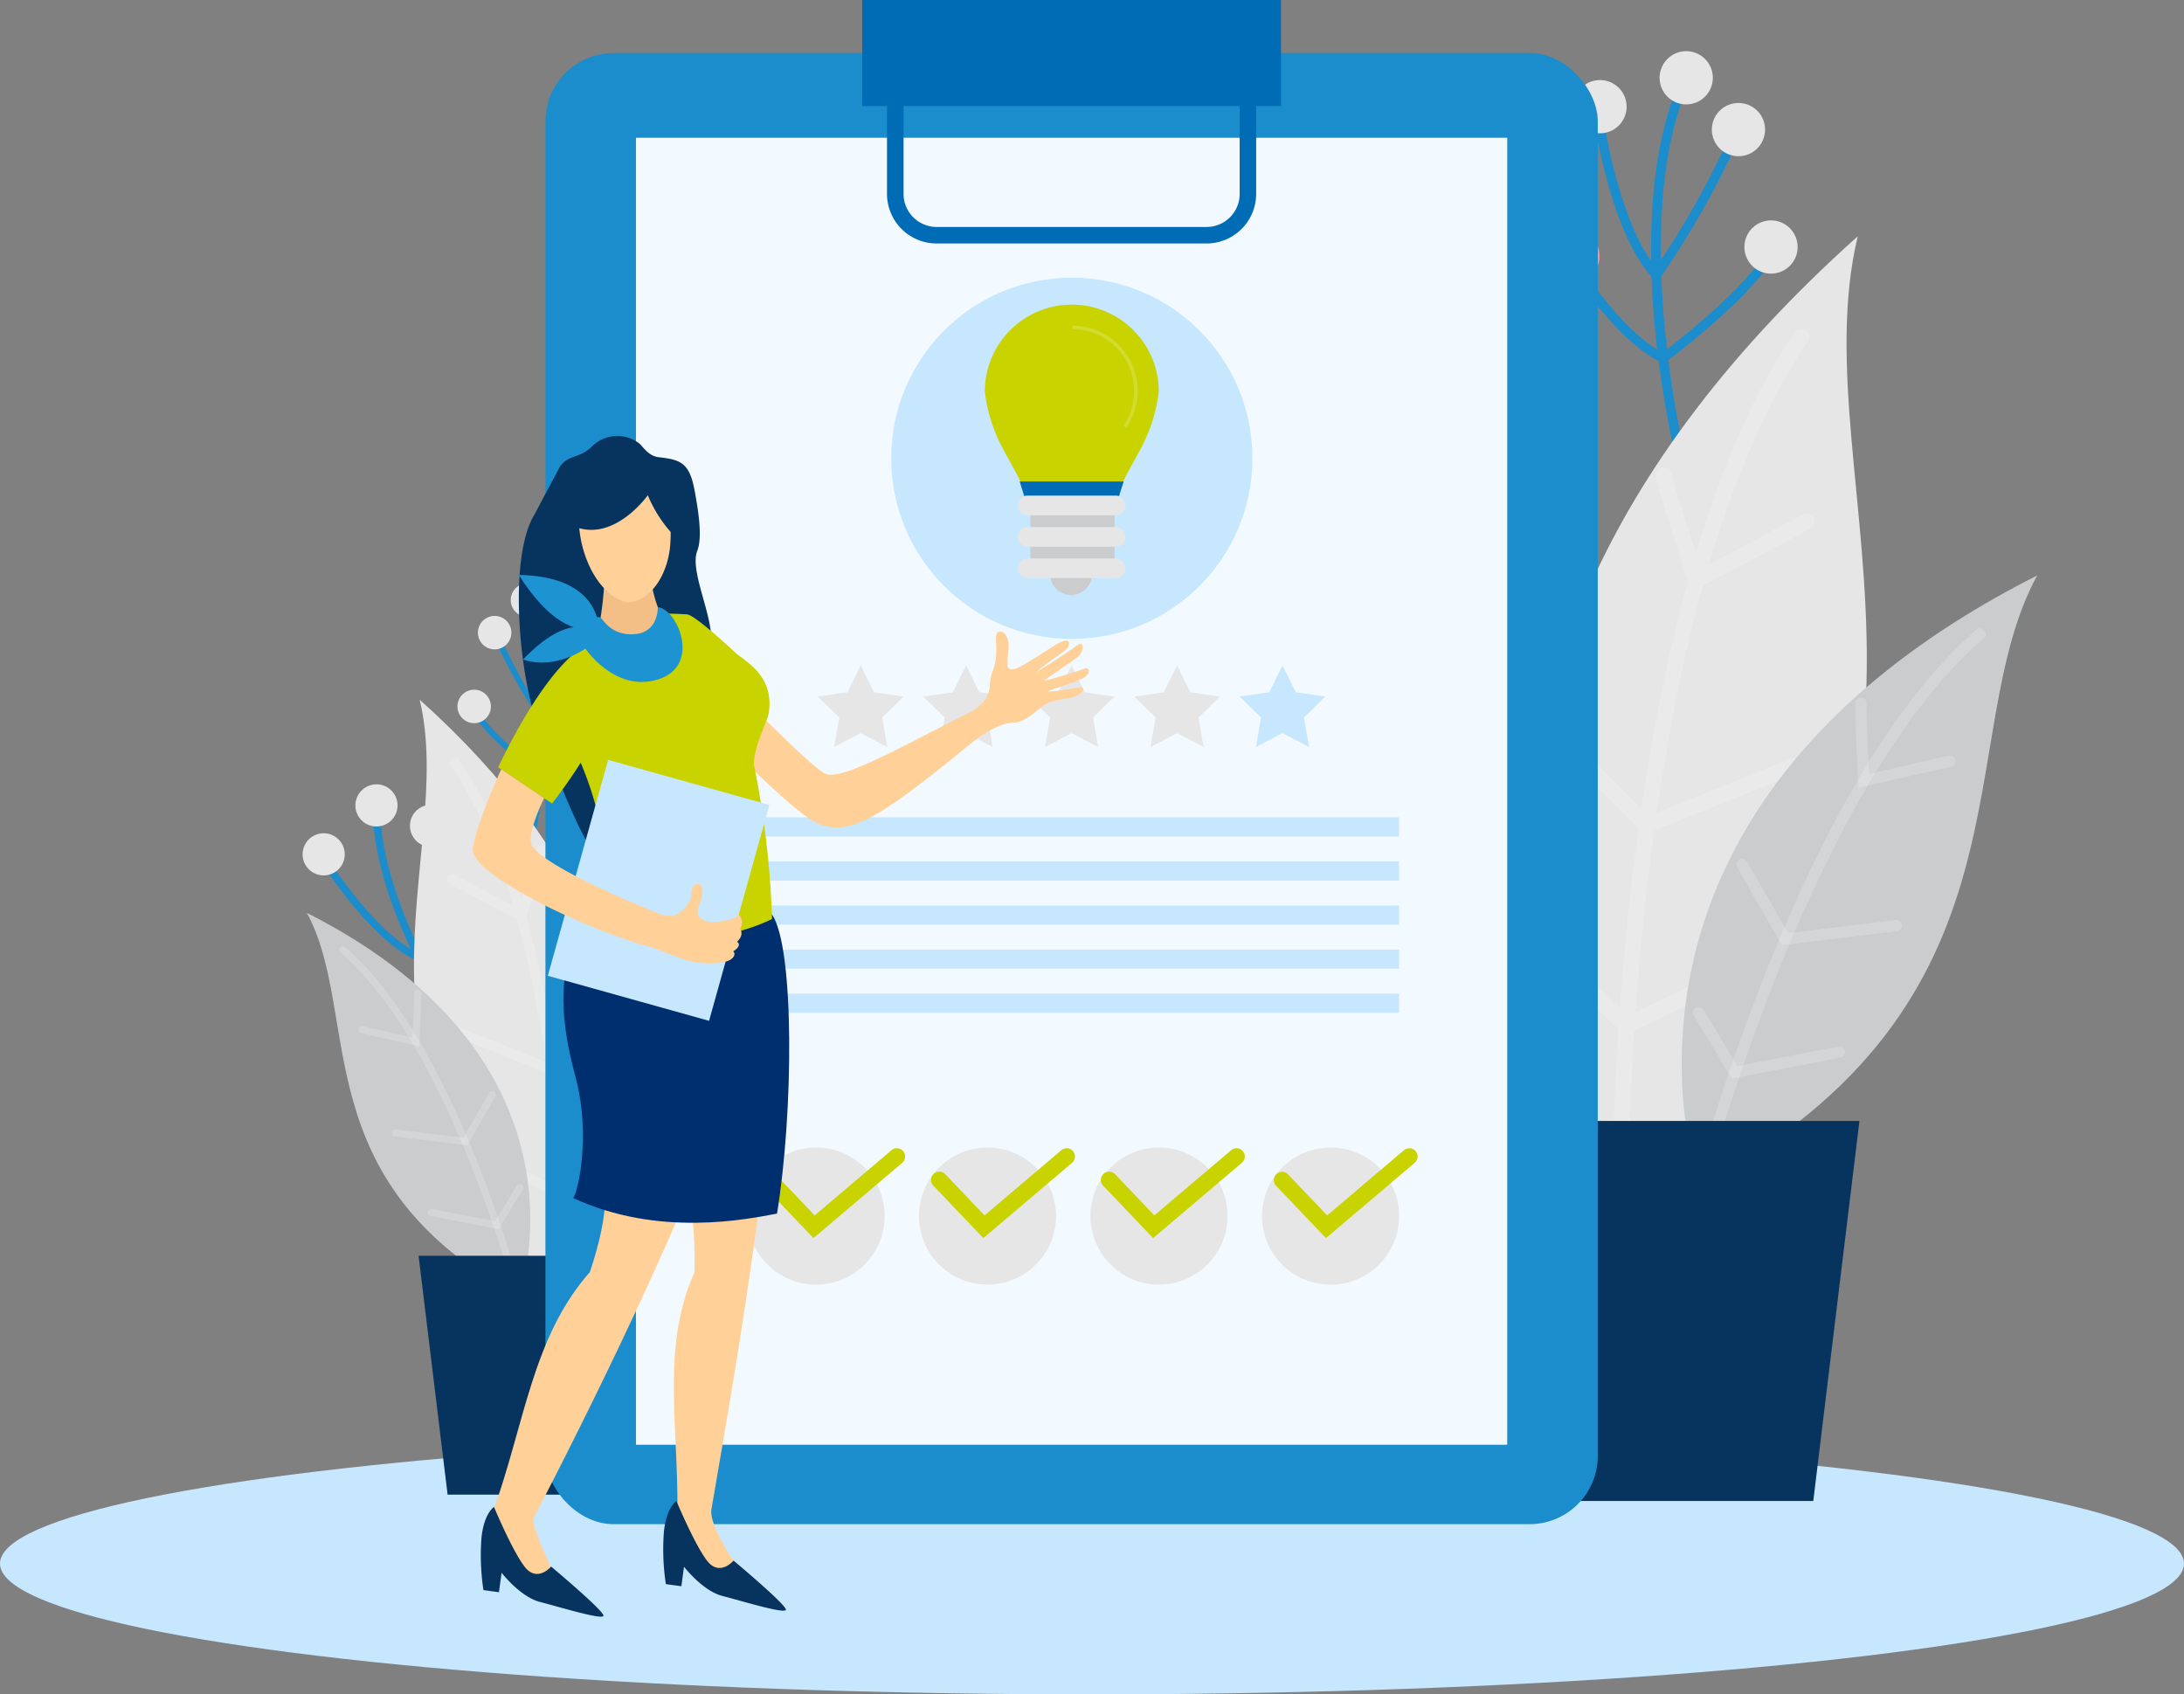 <svg xmlns="http://www.w3.org/2000/svg" width="366.43" height="284.264" viewBox="0 0 366.43 284.264">
  <rect x="0" y="0" width="366.43" height="284.264" fill="#808080" stroke="none"/>
  <g id="Gruppe_2021" data-name="Gruppe 2021" transform="translate(-135.644 -53.397)">
    <ellipse id="Ellipse_107" data-name="Ellipse 107" cx="183.215" cy="21.941" rx="183.215" ry="21.941" transform="translate(135.644 293.779)" fill="#c7e7ff"/>
    <g id="Gruppe_259" data-name="Gruppe 259" transform="translate(186.415 61.984)">
      <g id="Gruppe_246" data-name="Gruppe 246" transform="translate(208.682 0)">
        <g id="Gruppe_242" data-name="Gruppe 242" transform="translate(17.555 4.135)">
          <path id="Pfad_825" data-name="Pfad 825" d="M521.233,137.381l-1.525.392c-.447-1.732-10.81-42.73.4-66.958l1.431.657C510.565,95.194,521.124,136.961,521.233,137.381Z" transform="translate(-514.914 -70.815)" fill="#1b8dcc"/>
        </g>
        <g id="Gruppe_243" data-name="Gruppe 243" transform="translate(7.986 11.216)">
          <path id="Pfad_826" data-name="Pfad 826" d="M512.37,108.093l-.657-.7c-7.074-7.523-9.787-25.882-9.9-26.659l1.559-.225c.025.18,2.583,17.47,8.85,25.077a151.48,151.48,0,0,0,13.062-23.569l1.45.619a151.729,151.729,0,0,1-13.8,24.676Z" transform="translate(-501.812 -80.511)" fill="#1b8dcc"/>
        </g>
        <g id="Gruppe_244" data-name="Gruppe 244" transform="translate(3.585 33.219)">
          <path id="Pfad_827" data-name="Pfad 827" d="M511.9,129.829l-.438-.21c-7.961-3.84-15.36-16.009-15.672-16.525l1.348-.813c.073.12,7.195,11.827,14.579,15.7,14.721-11.289,17.66-17.288,17.688-17.348l1.429.662c-.118.258-3.085,6.444-18.551,18.238Z" transform="translate(-495.787 -110.636)" fill="#1b8dcc"/>
        </g>
        <g id="Gruppe_245" data-name="Gruppe 245" transform="translate(0)">
          <path id="Pfad_828" data-name="Pfad 828" d="M525.584,68.2a4.464,4.464,0,1,1-5.651-2.815h0a4.463,4.463,0,0,1,5.649,2.813Z" transform="translate(-497.891 -65.154)" fill="#e6e6e6"/>
          <path id="Pfad_829" data-name="Pfad 829" d="M537.583,80.1a4.464,4.464,0,1,1-5.652-2.814A4.464,4.464,0,0,1,537.583,80.1Z" transform="translate(-501.126 -68.363)" fill="#e6e6e6"/>
          <path id="Pfad_830" data-name="Pfad 830" d="M545.062,107.071a4.464,4.464,0,1,1-5.652-2.814A4.464,4.464,0,0,1,545.062,107.071Z" transform="translate(-503.143 -75.635)" fill="#e6e6e6"/>
          <path id="Pfad_831" data-name="Pfad 831" d="M505.779,74.837a4.464,4.464,0,1,1-5.652-2.814A4.464,4.464,0,0,1,505.779,74.837Z" transform="translate(-492.551 -66.943)" fill="#e6e6e6"/>
          <path id="Pfad_832" data-name="Pfad 832" d="M499.576,109.143a4.464,4.464,0,1,1-5.652-2.814A4.464,4.464,0,0,1,499.576,109.143Z" transform="translate(-490.878 -76.193)" fill="#ff918b"/>
        </g>
      </g>
      <g id="Gruppe_246-2" data-name="Gruppe 246" transform="translate(0 123.006)">
        <g id="Gruppe_242-2" data-name="Gruppe 242" transform="translate(11.77 3.529)">
          <path id="Pfad_825-2" data-name="Pfad 825" d="M243.746,286.069l-.973.779c-.886-1.1-21.7-27.318-21.5-48.448l1.246.009C222.322,259.1,243.53,285.8,243.746,286.069Z" transform="translate(-221.272 -238.401)" fill="#1b8dcc"/>
        </g>
        <g id="Gruppe_243-2" data-name="Gruppe 243" transform="translate(3.498 6.867)">
          <path id="Pfad_826-2" data-name="Pfad 826" d="M226.466,266.014l-.7-.29c-7.552-3.127-15.483-15.493-15.818-16.016l1.052-.67c.076.122,7.548,11.767,14.545,15.217A119.856,119.856,0,0,0,227.3,243l1.247-.025a120.147,120.147,0,0,1-1.933,22.3Z" transform="translate(-209.946 -242.972)" fill="#1b8dcc"/>
        </g>
        <g id="Gruppe_244-2" data-name="Gruppe 244" transform="translate(8.207 19.813)">
          <path id="Pfad_827-2" data-name="Pfad 827" d="M233.464,280.243l-.384-.009c-6.995-.181-16.293-6.555-16.686-6.827l.708-1.025c.092.063,9.041,6.194,15.63,6.589,6.95-12.936,7.119-18.221,7.12-18.274l1.247.013c0,.225-.13,5.654-7.453,19.2Z" transform="translate(-216.394 -260.697)" fill="#1b8dcc"/>
        </g>
        <g id="Gruppe_245-2" data-name="Gruppe 245">
          <path id="Pfad_828-2" data-name="Pfad 828" d="M223.417,234.7a3.534,3.534,0,1,1-4.994-.193h0a3.532,3.532,0,0,1,4.992.191Z" transform="translate(-208.429 -233.57)" fill="#e6e6e6"/>
          <path id="Pfad_829-2" data-name="Pfad 829" d="M235.947,239.388a3.534,3.534,0,1,1-4.994-.192A3.533,3.533,0,0,1,235.947,239.388Z" transform="translate(-211.807 -234.833)" fill="#e6e6e6"/>
          <path id="Pfad_830-2" data-name="Pfad 830" d="M250.119,256.416a3.534,3.534,0,1,1-4.994-.191A3.534,3.534,0,0,1,250.119,256.416Z" transform="translate(-215.628 -239.424)" fill="#e6e6e6"/>
          <path id="Pfad_831-2" data-name="Pfad 831" d="M211.284,245.937a3.534,3.534,0,1,1-4.994-.192A3.534,3.534,0,0,1,211.284,245.937Z" transform="translate(-205.157 -236.599)" fill="#e6e6e6"/>
          <path id="Pfad_832-2" data-name="Pfad 832" d="M217.969,272.711a3.534,3.534,0,1,1-4.994-.192A3.533,3.533,0,0,1,217.969,272.711Z" transform="translate(-206.96 -243.818)" fill="#ff918b"/>
        </g>
      </g>
      <g id="Gruppe_252" data-name="Gruppe 252" transform="translate(205.697 31.055)">
        <g id="Gruppe_247" data-name="Gruppe 247" transform="translate(0)">
          <path id="Pfad_833" data-name="Pfad 833" d="M502.058,268.249s-53.56-76.866,39.956-160.576C531.839,150.064,569.538,205.218,502.058,268.249Z" transform="translate(-486.79 -107.673)" fill="#e6e6e6"/>
        </g>
        <g id="Gruppe_251" data-name="Gruppe 251" transform="translate(3.163 15.595)" opacity="0.176">
          <path id="Pfad_834" data-name="Pfad 834" d="M538.8,131.1a1.324,1.324,0,0,0-.333-1.842l-.015-.01a1.343,1.343,0,0,0-1.863.369h0c-26.412,38.744-30.142,114.78-30.6,142.41.778,1.3,1.25,1.972,1.25,1.972.486-.453.949-.9,1.421-1.357C509.059,245.8,512.579,169.564,538.8,131.1Z" transform="translate(-495.129 -129.025)" fill="#fff"/>
          <g id="Gruppe_248" data-name="Gruppe 248" transform="translate(18.203 23.196)">
            <path id="Pfad_835" data-name="Pfad 835" d="M542.071,170.974a1.329,1.329,0,0,0-1.414-2.244l-17.1,9.031c-1.972-6.139-4.69-14.786-4.837-15.722a1.267,1.267,0,0,0-1.28-1.255l-.065,0a1.41,1.41,0,0,0-1.331,1.418c0,.689,1.833,6.712,5.441,17.905l.485,1.5,19.922-10.523A1.42,1.42,0,0,0,542.071,170.974Z" transform="translate(-516.045 -160.784)" fill="#fff"/>
          </g>
          <g id="Gruppe_249" data-name="Gruppe 249" transform="translate(0.836 67.406)">
            <path id="Pfad_836" data-name="Pfad 836" d="M533.507,228.258a1.345,1.345,0,0,0,.451-1.57,1.33,1.33,0,0,0-1.728-.74l-.01,0-23.828,9.609L494.567,221.7a1.365,1.365,0,0,0-1.9.007,1.334,1.334,0,0,0-.021,1.886l0,0L507.718,238.7l25.483-10.27A1.493,1.493,0,0,0,533.507,228.258Z" transform="translate(-492.267 -221.315)" fill="#fff"/>
          </g>
          <g id="Gruppe_250" data-name="Gruppe 250" transform="translate(0 104.059)">
            <path id="Pfad_837" data-name="Pfad 837" d="M527.881,274.274a1.329,1.329,0,0,0-1.375-2.264l-21.87,10.643-11.256-10.8a1.348,1.348,0,0,0-1.873,1.937L504.1,285.874l23.56-11.467A1.374,1.374,0,0,0,527.881,274.274Z" transform="translate(-491.121 -271.5)" fill="#fff"/>
          </g>
        </g>
      </g>
      <g id="Gruppe_258" data-name="Gruppe 258" transform="translate(231.388 87.958)">
        <g id="Gruppe_253" data-name="Gruppe 253">
          <path id="Pfad_838" data-name="Pfad 838" d="M524.928,287.972S502.4,225.663,581.6,185.583C566.9,212.682,582.559,257.258,524.928,287.972Z" transform="translate(-521.966 -185.583)" fill="#cbccce"/>
        </g>
        <g id="Gruppe_257" data-name="Gruppe 257" transform="translate(1.889 8.887)">
          <path id="Pfad_839" data-name="Pfad 839" d="M573.546,199.4a.936.936,0,0,0,.108-1.32l-.007-.008a.948.948,0,0,0-1.339-.09l0,0c-25.133,21.636-41.589,72.9-46.963,91.689.292,1.029.493,1.578.493,1.578.415-.219.813-.446,1.22-.668C532.246,272.319,548.6,220.884,573.546,199.4Z" transform="translate(-524.765 -197.75)" fill="#fff" opacity="0.181" style="isolation: isolate"/>
          <g id="Gruppe_254" data-name="Gruppe 254" transform="translate(27.221 11.644)">
            <path id="Pfad_840" data-name="Pfad 840" d="M578.041,225.192a.941.941,0,0,0-.557-1.793l-13.332,3.042c-.223-4.555-.5-10.96-.43-11.625a.9.9,0,0,0-.642-1.091l-.047-.011a1,1,0,0,0-1.169.725c-.123.471.025,4.92.438,13.226l.057,1.115,15.535-3.544A1.233,1.233,0,0,0,578.041,225.192Z" transform="translate(-561.822 -213.693)" fill="#fff" opacity="0.181" style="isolation: isolate"/>
          </g>
          <g id="Gruppe_255" data-name="Gruppe 255" transform="translate(7.292 38.663)">
            <path id="Pfad_841" data-name="Pfad 841" d="M561.714,262.758a.949.949,0,0,0,.6-.99.939.939,0,0,0-1.042-.822h-.01l-18.036,2.2-6.907-12a.966.966,0,0,0-1.3-.343.944.944,0,0,0-.359,1.285v0l7.528,13.074,19.285-2.35A1.116,1.116,0,0,0,561.714,262.758Z" transform="translate(-534.536 -250.687)" fill="#fff" opacity="0.181" style="isolation: isolate"/>
          </g>
          <g id="Gruppe_256" data-name="Gruppe 256" transform="translate(0 63.527)">
            <path id="Pfad_842" data-name="Pfad 842" d="M549.448,293.155a.941.941,0,0,0-.525-1.8l-16.888,3.271-5.714-9.436a.953.953,0,1,0-1.633.981l6.392,10.557,18.193-3.522A1.131,1.131,0,0,0,549.448,293.155Z" transform="translate(-524.552 -284.729)" fill="#fff" opacity="0.181" style="isolation: isolate"/>
          </g>
        </g>
      </g>
      <path id="Pfad_843" data-name="Pfad 843" d="M534.269,374.648H493.587l-7.849-63.761h56.277Z" transform="translate(-280.81 -131.411)" fill="#06345e"/>
    </g>
    <g id="Gruppe_259-2" data-name="Gruppe 259" transform="translate(187.131 151.266)">
      <g id="Gruppe_246-3" data-name="Gruppe 246" transform="translate(25.263)">
        <g id="Gruppe_242-3" data-name="Gruppe 242" transform="translate(11.299 2.599)">
          <path id="Pfad_825-3" data-name="Pfad 825" d="M256.2,191.368l.9-.413c7.044,15.228.53,41,.25,42.086l-.959-.246C256.456,232.531,263.092,206.278,256.2,191.368Z" transform="translate(-256.197 -190.955)" fill="#1b8dcc"/>
        </g>
        <g id="Gruppe_243-3" data-name="Gruppe 243" transform="translate(5.812 7.05)">
          <path id="Pfad_826-3" data-name="Pfad 826" d="M257.36,213.9a95.353,95.353,0,0,1-8.676-15.51l.911-.389a95.246,95.246,0,0,0,8.21,14.814c3.939-4.781,5.547-15.649,5.563-15.762l.98.142c-.072.488-1.777,12.028-6.223,16.756l-.413.439Z" transform="translate(-248.684 -197.049)" fill="#1b8dcc"/>
        </g>
        <g id="Gruppe_244-3" data-name="Gruppe 244" transform="translate(2.214 20.88)">
          <path id="Pfad_827-3" data-name="Pfad 827" d="M255.418,227.864c-9.721-7.413-11.586-11.3-11.66-11.464l.9-.416c.018.038,1.865,3.808,11.118,10.9,4.642-2.436,9.118-9.794,9.164-9.87l.847.511c-.2.325-4.846,7.973-9.851,10.387l-.275.132Z" transform="translate(-243.758 -215.984)" fill="#1b8dcc"/>
        </g>
        <g id="Gruppe_245-3" data-name="Gruppe 245">
          <path id="Pfad_828-3" data-name="Pfad 828" d="M253.117,189.31a2.8,2.8,0,0,1,3.551-1.767h0a2.806,2.806,0,1,1-3.552,1.769Z" transform="translate(-244.028 -187.396)" fill="#e6e6e6"/>
          <path id="Pfad_829-3" data-name="Pfad 829" d="M249.127,195.023a2.806,2.806,0,1,1-3.552,1.769A2.807,2.807,0,0,1,249.127,195.023Z" transform="translate(-241.994 -189.413)" fill="#e6e6e6"/>
          <path id="Pfad_830-3" data-name="Pfad 830" d="M244.426,211.975a2.806,2.806,0,1,1-3.553,1.769A2.806,2.806,0,0,1,244.426,211.975Z" transform="translate(-240.727 -193.984)" fill="#e6e6e6"/>
          <path id="Pfad_831-3" data-name="Pfad 831" d="M269.117,191.714a2.806,2.806,0,1,1-3.553,1.769A2.806,2.806,0,0,1,269.117,191.714Z" transform="translate(-247.384 -188.521)" fill="#e6e6e6"/>
          <path id="Pfad_832-3" data-name="Pfad 832" d="M273.016,213.277a2.806,2.806,0,1,1-3.553,1.769A2.8,2.8,0,0,1,273.016,213.277Z" transform="translate(-248.436 -194.335)" fill="#ff918b"/>
        </g>
      </g>
      <g id="Gruppe_252-2" data-name="Gruppe 252" transform="translate(17.968 19.52)">
        <g id="Gruppe_247-2" data-name="Gruppe 247">
          <path id="Pfad_833-2" data-name="Pfad 833" d="M231.694,214.122c58.779,52.616,25.115,100.93,25.115,100.93C214.395,275.434,238.089,240.767,231.694,214.122Z" transform="translate(-230.739 -214.122)" fill="#e6e6e6"/>
        </g>
        <g id="Gruppe_251-2" data-name="Gruppe 251" transform="translate(5.533 9.802)" opacity="0.176">
          <path id="Pfad_834-2" data-name="Pfad 834" d="M258.161,317.816c.3.285.588.568.893.853,0,0,.3-.424.785-1.239-.289-17.367-2.633-65.159-19.235-89.511h0a.844.844,0,0,0-1.171-.232l-.009.006a.832.832,0,0,0-.21,1.158C255.693,253.023,257.906,300.942,258.161,317.816Z" transform="translate(-238.517 -227.543)" fill="#fff"/>
          <g id="Gruppe_248-2" data-name="Gruppe 248" transform="translate(0 14.579)">
            <path id="Pfad_835-2" data-name="Pfad 835" d="M238.771,253.981l12.522,6.614.3-.944c2.267-7.035,3.42-10.821,3.42-11.254a.886.886,0,0,0-.836-.891h-.041a.8.8,0,0,0-.8.789c-.093.589-1.8,6.023-3.041,9.883L239.548,252.5a.835.835,0,0,0-.889,1.41A.952.952,0,0,0,238.771,253.981Z" transform="translate(-238.315 -247.504)" fill="#fff"/>
          </g>
          <g id="Gruppe_249-2" data-name="Gruppe 249" transform="translate(1.355 42.368)">
            <path id="Pfad_836-2" data-name="Pfad 836" d="M240.706,290.025l16.017,6.455,9.47-9.5,0,0a.838.838,0,0,0-.013-1.185.859.859,0,0,0-1.194,0l-8.689,8.716-14.978-6.04-.006,0a.836.836,0,0,0-1.087.464.846.846,0,0,0,.284.987A.927.927,0,0,0,240.706,290.025Z" transform="translate(-240.171 -285.552)" fill="#fff"/>
          </g>
          <g id="Gruppe_250-2" data-name="Gruppe 250" transform="translate(4.697 65.406)">
            <path id="Pfad_837-2" data-name="Pfad 837" d="M245.227,318.922l14.808,7.208,7.916-7.594a.847.847,0,0,0-1.177-1.218L259.7,324.1l-13.746-6.689a.836.836,0,1,0-.725,1.506Z" transform="translate(-244.746 -317.094)" fill="#fff"/>
          </g>
        </g>
      </g>
      <g id="Gruppe_258-2" data-name="Gruppe 258" transform="translate(0 55.286)">
        <g id="Gruppe_253-2" data-name="Gruppe 253">
          <path id="Pfad_838-2" data-name="Pfad 838" d="M206.138,263.092c49.784,25.192,35.625,64.357,35.625,64.357C205.538,308.143,215.384,280.125,206.138,263.092Z" transform="translate(-206.138 -263.092)" fill="#cbccce"/>
        </g>
        <g id="Gruppe_257-2" data-name="Gruppe 257" transform="translate(5.43 5.586)">
          <path id="Pfad_839-2" data-name="Pfad 839" d="M243,329.091c.256.14.506.283.767.421,0,0,.126-.345.31-.993-3.377-11.811-13.721-44.031-29.518-57.631h0a.6.6,0,0,0-.842.056l0,.005a.588.588,0,0,0,.068.83C229.461,285.28,239.739,317.609,243,329.091Z" transform="translate(-213.572 -270.74)" fill="#fff" opacity="0.181" style="isolation: isolate"/>
          <g id="Gruppe_254-2" data-name="Gruppe 254" transform="translate(3.185 7.319)">
            <path id="Pfad_840-2" data-name="Pfad 840" d="M218.4,288.016l9.764,2.228.036-.7c.26-5.221.353-8.017.276-8.313a.627.627,0,0,0-.735-.456l-.029.007a.563.563,0,0,0-.4.686c.044.418-.13,4.444-.27,7.307l-8.38-1.912a.591.591,0,0,0-.349,1.127A.687.687,0,0,0,218.4,288.016Z" transform="translate(-217.933 -280.761)" fill="#fff" opacity="0.181" style="isolation: isolate"/>
          </g>
          <g id="Gruppe_255-2" data-name="Gruppe 255" transform="translate(8.825 24.301)">
            <path id="Pfad_841-2" data-name="Pfad 841" d="M226.185,311.639l12.121,1.478,4.732-8.217h0a.594.594,0,0,0-.226-.809.607.607,0,0,0-.816.216l-4.341,7.541-11.336-1.385h-.007a.59.59,0,0,0-.655.516.6.6,0,0,0,.374.622A.7.7,0,0,0,226.185,311.639Z" transform="translate(-225.655 -304.012)" fill="#fff" opacity="0.181" style="isolation: isolate"/>
          </g>
          <g id="Gruppe_256-2" data-name="Gruppe 256" transform="translate(14.842 39.93)">
            <path id="Pfad_842-2" data-name="Pfad 842" d="M234.383,330.739l11.435,2.214,4.017-6.635a.6.6,0,1,0-1.026-.616l-3.592,5.931L234.6,329.575a.591.591,0,0,0-.33,1.131A.641.641,0,0,0,234.383,330.739Z" transform="translate(-233.894 -325.41)" fill="#fff" opacity="0.181" style="isolation: isolate"/>
          </g>
        </g>
      </g>
      <path id="Pfad_843-2" data-name="Pfad 843" d="M231.8,341.851h35.373l-4.934,40.078h-25.57Z" transform="translate(-213.058 -229.042)" fill="#06345e"/>
    </g>
    <g id="Gruppe_264" data-name="Gruppe 264" transform="translate(227.157 53.397)">
      <g id="Gruppe_260" data-name="Gruppe 260" transform="translate(0 8.897)">
        <rect id="Rechteck_134" data-name="Rechteck 134" width="176.56" height="246.814" rx="11.448" fill="#1b8dcc"/>
      </g>
      <g id="Gruppe_261" data-name="Gruppe 261" transform="translate(15.189 23.11)">
        <rect id="Rechteck_135" data-name="Rechteck 135" width="146.182" height="219.274" fill="#f3faff"/>
      </g>
      <g id="Gruppe_262" data-name="Gruppe 262" transform="translate(57.312 13.346)">
        <path id="Pfad_844" data-name="Pfad 844" d="M393.025,99.171h-45.3a8.326,8.326,0,0,1-8.319-8.32V71.67h61.935V90.851A8.326,8.326,0,0,1,393.025,99.171ZM342.183,74.443V90.851A5.55,5.55,0,0,0,347.73,96.4h45.3a5.55,5.55,0,0,0,5.546-5.546V74.442Z" transform="translate(-339.41 -71.67)" fill="#006cb5"/>
      </g>
      <g id="Gruppe_263" data-name="Gruppe 263" transform="translate(53.153)">
        <rect id="Rechteck_136" data-name="Rechteck 136" width="70.254" height="17.795" fill="#006cb5"/>
      </g>
    </g>
    <g id="Gruppe_267" data-name="Gruppe 267" transform="translate(285.17 99.983)">
      <g id="Gruppe_265" data-name="Gruppe 265">
        <circle id="Ellipse_108" data-name="Ellipse 108" cx="30.302" cy="30.302" r="30.302" fill="#c7e7ff"/>
      </g>
    </g>
    <g id="Gruppe_276" data-name="Gruppe 276" transform="translate(272.841 165.024)">
      <g id="Gruppe_269" data-name="Gruppe 269" transform="translate(0)">
        <g id="Gruppe_268" data-name="Gruppe 268">
          <path id="Pfad_846" data-name="Pfad 846" d="M330.7,206.233l2.228,4.514,4.982.724-3.6,3.514.851,4.961L330.7,217.6l-4.455,2.342.851-4.961-3.605-3.514,4.982-.724Z" transform="translate(-323.49 -206.233)" fill="#e6e6e6"/>
        </g>
      </g>
      <g id="Gruppe_271" data-name="Gruppe 271" transform="translate(17.693)">
        <g id="Gruppe_270" data-name="Gruppe 270">
          <path id="Pfad_847" data-name="Pfad 847" d="M354.924,206.233l2.228,4.514,4.982.724-3.605,3.514.851,4.961-4.455-2.342-4.455,2.342.851-4.961-3.605-3.514,4.982-.724Z" transform="translate(-347.714 -206.233)" fill="#e6e6e6"/>
        </g>
      </g>
      <g id="Gruppe_272" data-name="Gruppe 272" transform="translate(35.386)">
        <path id="Pfad_848" data-name="Pfad 848" d="M379.148,206.233l2.228,4.514,4.982.724-3.605,3.514.851,4.961-4.455-2.342-4.455,2.342.851-4.961-3.605-3.514,4.982-.724Z" transform="translate(-371.939 -206.233)" fill="#e6e6e6"/>
      </g>
      <g id="Gruppe_274" data-name="Gruppe 274" transform="translate(53.08)">
        <g id="Gruppe_273" data-name="Gruppe 273">
          <path id="Pfad_849" data-name="Pfad 849" d="M403.374,206.233l2.228,4.514,4.982.724-3.605,3.514.851,4.961-4.455-2.342-4.455,2.342.851-4.961-3.6-3.514,4.982-.724Z" transform="translate(-396.165 -206.233)" fill="#e6e6e6"/>
        </g>
      </g>
      <g id="Gruppe_275" data-name="Gruppe 275" transform="translate(70.776)">
        <path id="Pfad_850" data-name="Pfad 850" d="M427.6,206.233l2.228,4.514,4.982.724-3.6,3.514.85,4.961L427.6,217.6l-4.455,2.342.851-4.961-3.6-3.514,4.982-.724Z" transform="translate(-420.394 -206.233)" fill="#c7e7ff"/>
      </g>
    </g>
    <g id="Gruppe_282" data-name="Gruppe 282" transform="translate(260.492 190.523)">
      <g id="Gruppe_277" data-name="Gruppe 277">
        <rect id="Rechteck_137" data-name="Rechteck 137" width="109.888" height="3.22" fill="#c7e7ff"/>
      </g>
      <g id="Gruppe_278" data-name="Gruppe 278" transform="translate(0 7.395)">
        <rect id="Rechteck_138" data-name="Rechteck 138" width="109.888" height="3.22" fill="#c7e7ff"/>
      </g>
      <g id="Gruppe_279" data-name="Gruppe 279" transform="translate(0 14.791)">
        <rect id="Rechteck_139" data-name="Rechteck 139" width="109.888" height="3.22" fill="#c7e7ff"/>
      </g>
      <g id="Gruppe_280" data-name="Gruppe 280" transform="translate(0 22.186)">
        <rect id="Rechteck_140" data-name="Rechteck 140" width="109.888" height="3.22" fill="#c7e7ff"/>
      </g>
      <g id="Gruppe_281" data-name="Gruppe 281" transform="translate(0 29.58)">
        <rect id="Rechteck_141" data-name="Rechteck 141" width="109.888" height="3.22" fill="#c7e7ff"/>
      </g>
    </g>
    <g id="Gruppe_287" data-name="Gruppe 287" transform="translate(261.057 245.912)">
      <g id="Gruppe_283" data-name="Gruppe 283" transform="translate(0)">
        <circle id="Ellipse_109" data-name="Ellipse 109" cx="11.509" cy="11.509" r="11.509" fill="#e6e6e6"/>
      </g>
      <g id="Gruppe_284" data-name="Gruppe 284" transform="translate(28.77 0.003)">
        <circle id="Ellipse_110" data-name="Ellipse 110" cx="11.503" cy="11.503" r="11.503" fill="#e6e6e6"/>
      </g>
      <g id="Gruppe_285" data-name="Gruppe 285" transform="translate(57.543 0.003)">
        <circle id="Ellipse_111" data-name="Ellipse 111" cx="11.503" cy="11.503" r="11.503" fill="#e6e6e6"/>
      </g>
      <g id="Gruppe_286" data-name="Gruppe 286" transform="translate(86.319 0.003)">
        <circle id="Ellipse_112" data-name="Ellipse 112" cx="11.508" cy="11.508" r="11.508" fill="#e6e6e6"/>
      </g>
    </g>
    <g id="Gruppe_289" data-name="Gruppe 289" transform="translate(320.348 246.037)">
      <path id="Pfad_852" data-name="Pfad 852" d="M397.3,332.23l-8.332-8.748a1.388,1.388,0,0,1,1.9-2.024,1.429,1.429,0,0,1,.107.112l6.529,6.852,12.89-10.939a1.388,1.388,0,1,1,1.8,2.118h0Z" transform="translate(-388.534 -317.153)" fill="#c8d300"/>
    </g>
    <g id="Gruppe_289-2" data-name="Gruppe 289" transform="translate(291.852 246.037)">
      <path id="Pfad_852-2" data-name="Pfad 852" d="M358.288,332.23l-8.332-8.748a1.388,1.388,0,1,1,1.9-2.024c.037.036.073.073.107.112l6.529,6.852,12.89-10.939a1.388,1.388,0,1,1,1.8,2.118h0Z" transform="translate(-349.518 -317.153)" fill="#c8d300"/>
    </g>
    <g id="Gruppe_289-3" data-name="Gruppe 289" transform="translate(263.356 246.037)">
      <path id="Pfad_852-3" data-name="Pfad 852" d="M319.272,332.23l-8.332-8.748a1.388,1.388,0,1,1,1.9-2.024c.037.036.073.073.107.112l6.529,6.852,12.89-10.939a1.388,1.388,0,0,1,1.8,2.118h0Z" transform="translate(-310.502 -317.153)" fill="#c8d300"/>
    </g>
    <g id="Gruppe_290" data-name="Gruppe 290" transform="translate(349.343 246.037)">
      <path id="Pfad_853" data-name="Pfad 853" d="M437.005,332.23l-8.336-8.748a1.388,1.388,0,0,1,1.906-2.017,1.24,1.24,0,0,1,.1.106l6.529,6.852,12.888-10.939a1.388,1.388,0,1,1,1.8,2.118Z" transform="translate(-428.234 -317.153)" fill="#c8d300"/>
    </g>
    <g id="Gruppe_1877" data-name="Gruppe 1877" transform="translate(214.948 126.539)">
      <g id="Gruppe_300" data-name="Gruppe 300" transform="translate(0 0)">
        <g id="Gruppe_298" data-name="Gruppe 298">
          <g id="Gruppe_292" data-name="Gruppe 292" transform="translate(37.232 32.791)">
            <path id="Pfad_854" data-name="Pfad 854" d="M298.488,218.185c2.256,1.782,10.987,10.807,15.734,14.132s9.147,1.247,15.557-3.265S347,215.276,347,215.276l-1.9-2.374c-9.738,4.275-24.916,13.659-28,12s-15.1-14.373-16.945-15.678-4.95-1.086-4.95-1.086S296.232,216.4,298.488,218.185Z" transform="translate(-295.201 -201.048)" fill="#ffd199"/>
            <path id="Pfad_855" data-name="Pfad 855" d="M358.26,216.9s3.841-3.106,6.735-3.158c2.367-.044,4.194-2.6,5.889-3.326s3.22-.488,4.674-1.177,1.456-1.628.485-1.42-5.648.934-5.127.623,4.158-1.35,5.682-2.112,1.177-2.045.242-1.629-7.1,2.284-6.615,1.906,4.191-2.841,5.473-3.81,1.283-3.117-.207-1.9-6.651,4.4-6.651,4.349,2.459-2,4.226-3.172,1.663-2.6,0-1.9-6.928,4.641-8.244,4.641-.763-1.454-.624-3.6-1.178-3.255-1.87-2.563.347,3.187-.692,6.1-.2,2.634-1.039,4.573-4.925,3.863-4.925,3.863Z" transform="translate(-311.505 -198.437)" fill="#ffd199"/>
          </g>
          <g id="Gruppe_297" data-name="Gruppe 297">
            <g id="Gruppe_296" data-name="Gruppe 296">
              <g id="Gruppe_294" data-name="Gruppe 294" transform="translate(3.304)">
                <g id="Gruppe_293" data-name="Gruppe 293">
                  <path id="Pfad_856" data-name="Pfad 856" d="M271.309,227.487c.589-.823,12.3-2.875,13.006-3.579,1.936-1.914-13.664-30.4-11.357-31.844,3.3-2.079,8.481,2.344,11.357-.292,1.074-.985,1.791-1.237,2.417-2.551,1.706-3.592-3.433-12.69-1.972-16.389.955-2.419.089-7.258-.445-10.166-.862-4.693-2.4-5.144-6.034-5.566-1.715-.2-2.574-1.714-3.262-2.319a6.053,6.053,0,0,0-7.747.348c-2.243,2.388-4.434,1.394-5.76,3.944-.989,1.9-2.776,5.189-4,7.554-4.584,7.276-2.643,28.124.944,36.733C260.945,209.17,265.995,225.159,271.309,227.487Z" transform="translate(-250.387 -153.54)" fill="#06345e"/>
                  <path id="Pfad_857" data-name="Pfad 857" d="M273.85,184.836s-.223,8.354-1.984,12.225c7.319,8.859,12.882,5.126,14.181-1.214-4.278-3.973-4.643-11.5-4.643-11.5Z" transform="translate(-254.981 -161.848)" fill="#f4bf87"/>
                  <path id="Pfad_858" data-name="Pfad 858" d="M291.93,363.457c-.445,2.658,4.1,9.248,4.1,9.248s-3.7,6-9.9-5.7c.741-15.914-3.051-29.982,2.961-43.376.337-14.9-3.187-20.438-6.139-30.444-1.362-6.346-11.651-28.251-10.216-29.1,4.533,3.118,28.631.787,28.631.787C306.754,281.831,294.783,346.435,291.93,363.457Z" transform="translate(-255.178 -183.344)" fill="#ffd199"/>
                  <path id="Pfad_859" data-name="Pfad 859" d="M255.664,364.993c-.523,1,3.183,8.895,3.183,8.895s-5.412,11.325-10.1-9.675c5.431-14.978,6.646-29.492,16.36-40.5,4.744-14.132,1.719-18.034,1.87-28.468.583-6.462-8.3-18.5-1.119-30.822,3.405,4.324,27.109,9.25,27.109,9.25C293.087,292.478,261.18,354.43,255.664,364.993Z" transform="translate(-248.748 -183.438)" fill="#ffd199"/>
                  <path id="Pfad_860" data-name="Pfad 860" d="M280.212,167.152a22.164,22.164,0,0,0,3.84,6.172c0,.532-.013,1.1-.051,1.708a14.293,14.293,0,0,1-1.488,5.752c-1.28,2.453-3.182,4.194-5.715,4.364-3.022-.762-5.205-3.406-6.554-6.488a19.626,19.626,0,0,1-1.529-5.974C275.07,174.457,280.212,167.152,280.212,167.152Z" transform="translate(-254.132 -157.21)" fill="#ffd199"/>
                  <path id="Pfad_861" data-name="Pfad 861" d="M300.91,313.073c-4.948.929-19.866,4.054-34.245-2.634.464.269,3.309-9.736.371-20.558s-3.092-20.255,3.165-28.525c4.712,1.933,29.851,1.523,29.851,1.523C303.857,268.272,303.694,296.066,300.91,313.073Z" transform="translate(-253.151 -182.61)" fill="#002f6f"/>
                  <path id="Pfad_862" data-name="Pfad 862" d="M250.088,220.142l9.041,6.069s2.592-3.316,4.8-6.856c5.915,14.158,3.409,20.837,1.656,25.812,15.024,8.5,30.456.414,30.456.414a153.889,153.889,0,0,0-3.085-26.068c.23-3.419,2.327-7.142,2.529-8.486.906-6.02-3.457-8.379-5.467-10.006-.05-.043-6.862-6.454-8.237-6.543-3.88-.249-4.44-.038-4.44-.038s3.038,4.3-.112,8.03c-6.505,3.385-11.038-3.506-11.038-3.506C258.394,201.812,250.088,220.142,250.088,220.142Z" transform="translate(-249.109 -164.545)" fill="#c8d300"/>
                </g>
              </g>
              <rect id="Rechteck_142" data-name="Rechteck 142" width="37.61" height="28.09" transform="translate(12.61 90.564) rotate(-74.388)" fill="#c7e7ff"/>
              <g id="Gruppe_295" data-name="Gruppe 295" transform="translate(0 55.931)">
                <path id="Pfad_863" data-name="Pfad 863" d="M273.95,259.893l.01.006c1.931.549,4.632,1.968,7,2.437a12.673,12.673,0,0,0,5.322.123c1.77-.293,2.182-1.387,1.651-1.8,0,0,1.611-.958.652-1.61.142-.183,1.2-1.04.516-2.161a1.951,1.951,0,0,0-.212-2.4c-.749,1.007-4.626,1.583-5.85.971s-1.345-1.429-.611-3.1.325-3.344-.735-2.977-.652,2.366-1.1,3.018-1.628,2.08-2.651,2.283a6.317,6.317,0,0,1-2.68-.432c-5.836-2.372-18.741-7.9-21.062-11.259-1.106-1.792,2.015-8.046,2.015-8.046l-7.2-4.833s-3.965,8.583-4.769,13.188C243.488,247.663,263.691,257.211,273.95,259.893Z" transform="translate(-244.225 -230.119)" fill="#ffd199"/>
              </g>
            </g>
          </g>
        </g>
        <g id="Gruppe_299" data-name="Gruppe 299" transform="translate(7.744 23.316)">
          <path id="Pfad_864" data-name="Pfad 864" d="M282.175,205c-7.423,2.277-12.425-5.551-12.425-5.551s.715-5.77,2.819-4.82c.479.37,1.843,3.109,5.8,2.762s3.8-4.521,3.8-4.521C285.416,193.109,289.6,202.728,282.175,205Z" transform="translate(-258.851 -187.462)" fill="#1e93d2"/>
          <path id="Pfad_865" data-name="Pfad 865" d="M254.827,185.464c13.824.232,13.389,9.045,13.389,9.045C264.118,195.358,259.635,193.039,254.827,185.464Z" transform="translate(-254.827 -185.464)" fill="#1e93d2"/>
          <path id="Pfad_866" data-name="Pfad 866" d="M255.777,202.882c9.027-9.382,12.7-3.837,12.7-3.837C267.934,200.2,261.978,204.92,255.777,202.882Z" transform="translate(-255.083 -188.687)" fill="#1e93d2"/>
        </g>
      </g>
      <path id="Pfad_867" data-name="Pfad 867" d="M254.089,410.256c1.948,1.535,3.8-.7,3.8-.7s9.1,7.613,8.775,8.28-7.354-1.494-10.663-2.348-6.419-4.893-6.419-4.893l-.445,3.268-2.6-.354a38.815,38.815,0,0,1-.321-8.9c.459-4.051,2.09-5.048,2.09-5.048S252.141,408.721,254.089,410.256Z" transform="translate(-244.729 -219.877)" fill="#06345e"/>
      <path id="Pfad_868" data-name="Pfad 868" d="M296,408.883c1.952,1.535,3.8-.7,3.8-.7s9.1,7.611,8.772,8.277-7.355-1.494-10.663-2.348-6.419-4.893-6.419-4.893l-.445,3.268-2.6-.354a38.813,38.813,0,0,1-.321-8.9c.459-4.051,2.09-5.048,2.09-5.048S294.049,407.347,296,408.883Z" transform="translate(-256.03 -219.506)" fill="#06345e"/>
    </g>
    <g id="Gruppe_1878" data-name="Gruppe 1878" transform="translate(300.88 104.503)">
      <circle id="Ellipse_240" data-name="Ellipse 240" cx="3.507" cy="3.507" r="3.507" transform="translate(10.967 41.702)" fill="#cbccce"/>
      <rect id="Rechteck_1579" data-name="Rechteck 1579" width="14.122" height="11.63" transform="translate(7.644 33.302)" fill="#cbccce"/>
      <path id="Pfad_1865" data-name="Pfad 1865" d="M381.861,133.37" transform="translate(-367.267 -133.37)" fill="#c8d300"/>
      <path id="Pfad_1866" data-name="Pfad 1866" d="M392.808,177.316" transform="translate(-370.219 -145.219)" fill="#c8d300"/>
      <path id="Pfad_1867" data-name="Pfad 1867" d="M370.911,177.315" transform="translate(-364.315 -145.219)" fill="#c8d300"/>
      <path id="Pfad_1868" data-name="Pfad 1868" d="M368.476,165.466c-.3-2.278-.892-2.972-3.566-7.925a26.7,26.7,0,0,1-3.03-9.58,14.591,14.591,0,0,1,14.591-14.591h0a14.592,14.592,0,0,1,14.591,14.591,26.7,26.7,0,0,1-3.03,9.58c-2.675,4.953-3.269,5.647-3.566,7.925" transform="translate(-361.88 -133.37)" fill="#c8d300"/>
      <path id="Pfad_1869" data-name="Pfad 1869" d="M386.9,177.316h0Z" transform="translate(-364.315 -145.219)" fill="#c8d300"/>
      <path id="Pfad_1870" data-name="Pfad 1870" d="M387.333,174h-17.45l.75,2.422h15.921Z" transform="translate(-364.038 -144.325)" fill="#006cb5"/>
      <rect id="Rechteck_1580" data-name="Rechteck 1580" width="18.091" height="3.29" rx="1.645" transform="translate(5.521 32.056)" fill="#e6e6e6"/>
      <rect id="Rechteck_1581" data-name="Rechteck 1581" width="18.091" height="3.29" rx="1.645" transform="translate(5.521 37.317)" fill="#e6e6e6"/>
      <rect id="Rechteck_1582" data-name="Rechteck 1582" width="18.091" height="3.29" rx="1.645" transform="translate(5.521 42.579)" fill="#e6e6e6"/>
      <path id="Pfad_1871" data-name="Pfad 1871" d="M381.978,138.6a10.668,10.668,0,0,1,8.846,16.631" transform="translate(-367.299 -134.779)" fill="none" stroke="#fff" stroke-miterlimit="10" stroke-width="0.613" opacity="0.181" style="isolation: isolate"/>
    </g>
  </g>
</svg>
